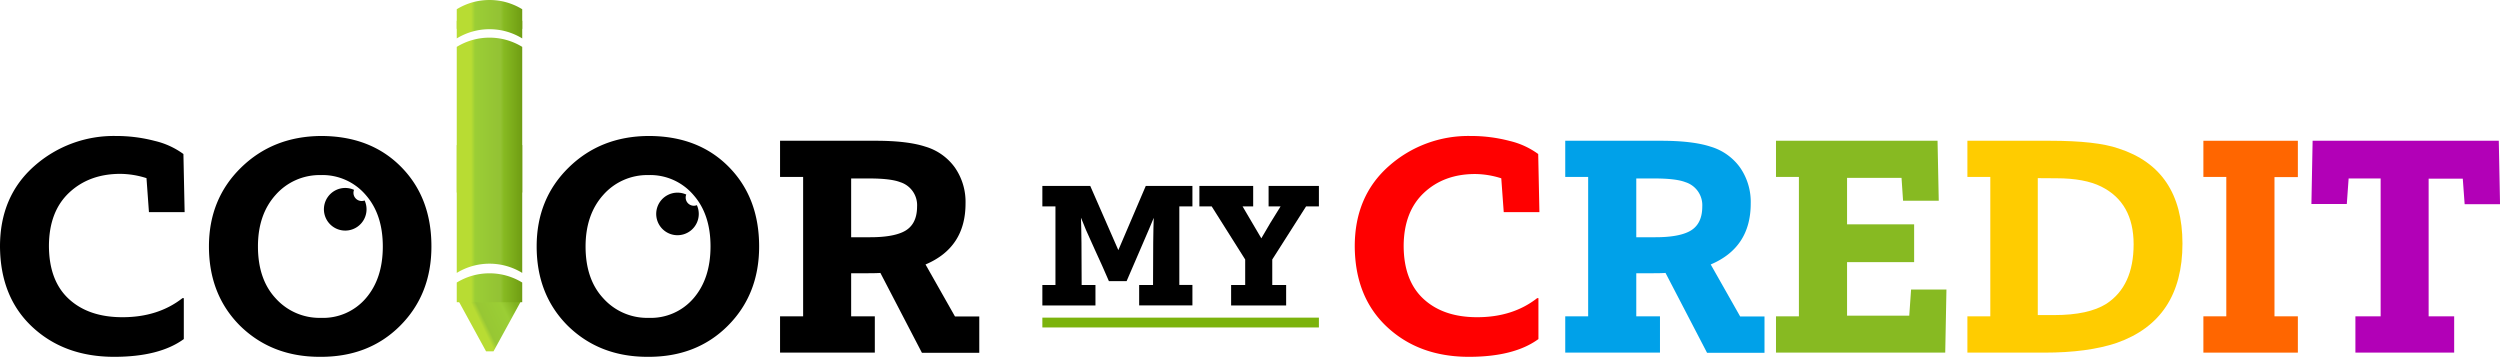 <svg xmlns="http://www.w3.org/2000/svg" xmlns:xlink="http://www.w3.org/1999/xlink" viewBox="0 0 763.7 109.04"><defs><style>.cls-1{fill:#7bb30c;}.cls-2{fill:red;}.cls-3{fill:#00a1e9;}.cls-4{fill:#87ba22;}.cls-5{fill:#fc0;}.cls-6{fill:#f60;}.cls-7{fill:#b200b7;}.cls-8{fill:none;}.cls-9{fill:url(#linear-gradient);}.cls-10{fill:url(#linear-gradient-2);}.cls-11{fill:url(#linear-gradient-3);}.cls-12{fill:url(#linear-gradient-4);}.cls-13{fill:url(#linear-gradient-5);}.cls-14{fill:url(#linear-gradient-6);}</style><linearGradient id="linear-gradient" x1="143.38" y1="35.16" x2="163.38" y2="35.16" gradientUnits="userSpaceOnUse"><stop offset="0.22" stop-color="#b8dc33"/><stop offset="0.28" stop-color="#9bce35"/><stop offset="0.67" stop-color="#93c234"/><stop offset="0.72" stop-color="#87ba22"/><stop offset="0.99" stop-color="#709e13"/></linearGradient><linearGradient id="linear-gradient-2" x1="143.38" y1="63.85" x2="163.38" y2="63.85" xlink:href="#linear-gradient"/><linearGradient id="linear-gradient-3" x1="143.38" y1="9.05" x2="163.38" y2="9.05" xlink:href="#linear-gradient"/><linearGradient id="linear-gradient-4" x1="143.38" y1="4.41" x2="163.38" y2="4.41" xlink:href="#linear-gradient"/><linearGradient id="linear-gradient-5" x1="144.02" y1="100.09" x2="159.77" y2="92.41" gradientUnits="userSpaceOnUse"><stop offset="0.18" stop-color="#b8dc33"/><stop offset="0.26" stop-color="#97c734"/><stop offset="0.65" stop-color="#9bce35"/><stop offset="0.87" stop-color="#80b21e"/></linearGradient><linearGradient id="linear-gradient-6" x1="143.38" y1="87.9" x2="163.38" y2="87.9" xlink:href="#linear-gradient"/></defs><g id="Layer_2" data-name="Layer 2"><g id="Layer_1-2" data-name="Layer 1"><path d="M114.34,61.4A2.49,2.49,0,0,1,112,58a6.51,6.51,0,1,0,3.24,3.24A2.6,2.6,0,0,1,114.34,61.4Z" transform="translate(-3.85)"/><path d="M215.81,62.85a2.5,2.5,0,0,1-2.5-2.5,2.32,2.32,0,0,1,.18-.92,6.5,6.5,0,1,0,3.82,5.92,6.44,6.44,0,0,0-.58-2.68A2.6,2.6,0,0,1,215.81,62.85Z" transform="translate(-3.85)"/><path d="M60,91.08v12.5Q52.55,109,38.73,109q-15.22,0-25-9.12T3.85,75.29Q3.85,60,14.29,50.76A36.56,36.56,0,0,1,39.2,41.54a46.28,46.28,0,0,1,11.94,1.51,24.14,24.14,0,0,1,8.74,4l.37,17.76H49.35L48.6,54.42a26.86,26.86,0,0,0-8-1.31q-9.49,0-15.61,5.73T18.8,75q0,10.71,6.06,16.31t16.41,5.59q10.89,0,18.33-5.83Z" transform="translate(-3.85)"/><path d="M135.64,75.29q0,14.67-9.59,24.25T101.52,109q-14.67,0-24.35-9.5Q67.68,90,67.68,75.29q0-14.48,9.78-24.06t24.44-9.69q15.12,0,24.44,9.4T135.64,75.29ZM101.8,53.48A17.92,17.92,0,0,0,88,59.59q-5.36,6-5.35,15.7,0,10.06,5.45,15.89A18,18,0,0,0,101.9,97.1a17.2,17.2,0,0,0,13.72-6q5.17-6,5.17-15.79t-5.17-15.7A17.38,17.38,0,0,0,101.8,53.48Z" transform="translate(-3.85)"/><path d="M235.75,75.29q0,14.67-9.59,24.25T201.63,109q-14.67,0-24.35-9.5-9.5-9.5-9.49-24.25,0-14.48,9.77-24.06T202,41.54q15.13,0,24.44,9.4T235.75,75.29ZM201.91,53.48a17.92,17.92,0,0,0-13.82,6.11q-5.35,6-5.36,15.7,0,10.06,5.46,15.89A18,18,0,0,0,202,97.1a17.21,17.21,0,0,0,13.73-6q5.16-6,5.17-15.79t-5.17-15.7A17.38,17.38,0,0,0,201.91,53.48Z" transform="translate(-3.85)"/><path d="M271.09,96.63v11.09H242.14V96.63h7.05V54.05h-7.05V43h29.24q9.67,0,15.13,1.79a17,17,0,0,1,9,6.34,18.35,18.35,0,0,1,3.29,11.05q0,13.44-12.22,18.61l9,15.89h7.42v11.09H285.48L272.79,83.37c-.63.07-2.14.1-4.52.1h-4.41V96.63Zm-7.23-42.11V72.47h5.82q6.58,0,10-1.6,4.32-2,4.32-7.8a7.36,7.36,0,0,0-5.17-7.43q-2.91-1.12-9.4-1.12Z" transform="translate(-3.85)"/><path d="M338.49,87.06v6.25H322.27V87.06h4v-24h-4V56.8H336.9l8.58,19.61,8.38-19.61h14.25v6.25h-4v24h4v6.25H351.84V87.06h4.24q0-15.63.22-20.51c-.08.21-.57,1.4-1.49,3.55L352,76.62l-4,9.27h-5.4q-2-4.67-4.14-9.27l-2.86-6.36-.69-1.7c-.39-1-.67-1.64-.85-2.06q.21,5.3.21,20.56Z" transform="translate(-3.85)"/><path d="M396.74,87.06v6.25H379.93V87.06h4.3V79.27L374,63.05h-3.76V56.8h16.43v6.25h-3.24l5.73,9.75q2.49-4.39,5.88-9.75h-3.66V56.8h15.37v6.25h-3.92L392.5,79.27v7.79Z" transform="translate(-3.85)"/><rect class="cls-1" x="318.42" y="97.03" width="84.48" height="3"/><path class="cls-2" d="M473.81,91.08v12.5Q466.39,109,452.57,109q-15.22,0-25-9.12t-9.87-24.63q0-15.32,10.44-24.53A36.54,36.54,0,0,1,453,41.54,46.39,46.39,0,0,1,465,43.05a24.22,24.22,0,0,1,8.74,4l.37,17.76h-10.9l-.75-10.34a26.86,26.86,0,0,0-8-1.31q-9.49,0-15.61,5.73T432.64,75q0,10.71,6.06,16.31t16.4,5.59q10.9,0,18.33-5.83Z" transform="translate(-3.85)"/><path class="cls-3" d="M510.94,96.63v11.09H482V96.63H489V54.05H482V43h29.23q9.69,0,15.14,1.79a17,17,0,0,1,9,6.34,18.42,18.42,0,0,1,3.29,11.05q0,13.44-12.22,18.61l9,15.89h7.43v11.09H525.32L512.63,83.37c-.62.07-2.13.1-4.51.1H503.7V96.63ZM503.7,54.52V72.47h5.83q6.59,0,10-1.6,4.34-2,4.33-7.8a7.37,7.37,0,0,0-5.17-7.43c-1.94-.75-5.08-1.12-9.4-1.12Z" transform="translate(-3.85)"/><path class="cls-4" d="M598.45,88.45l-.37,19.27h-51.7V96.63h7V54.05h-7V43h49.35l.37,18.33H585.2l-.47-7H568.09V68.52h20.49V80.08H568.09V96.44h19l.56-8Z" transform="translate(-3.85)"/><path class="cls-5" d="M628.35,107.72h-23.5V96.63h7V54.05h-7V43h25.28q14.1,0,20.87,2.35,19.54,6.3,19.55,29.05,0,23.31-20.11,30.36Q641.59,107.73,628.35,107.72Zm-2-53.3V96.25h5q10.53,0,16-3.48,8.28-5.44,8.28-18.14T645.74,57q-5.09-2.53-13.63-2.54Z" transform="translate(-3.85)"/><path class="cls-6" d="M705.8,96.63v11.09H676.94V96.63h7V54.05h-7V43H705.8v11.1h-7.14V96.63Z" transform="translate(-3.85)"/><path class="cls-7" d="M753.55,96.63v11.09H723.38V96.63h7.71V54.52h-9.78l-.56,7.8H709.94L710.31,43h56.87l.38,19.37H756.75l-.57-7.8H745.75V96.63Z" transform="translate(-3.85)"/><line class="cls-8" x1="146.55" y1="107.72" x2="153.55" y2="107.72"/></g><g id="Layer_2-2" data-name="Layer 2"><path class="cls-9" d="M163.38,58.82h-20V14.32a19.14,19.14,0,0,1,20,0Z" transform="translate(-3.85)"/><path class="cls-10" d="M163.38,83.37a19.14,19.14,0,0,0-20,0V44.32h20Z" transform="translate(-3.85)"/><path class="cls-11" d="M163.38,11.74a19.14,19.14,0,0,0-20,0V6.36h20Z" transform="translate(-3.85)"/><path class="cls-12" d="M163.38,8.82h-20v-6a19.14,19.14,0,0,1,20,0Z" transform="translate(-3.85)"/><polygon class="cls-13" points="150.76 107.32 159.37 91.59 139.88 91.59 148.48 107.32 150.76 107.32"/><path class="cls-14" d="M163.38,92.31h-20v-6a19.14,19.14,0,0,1,20,0Z" transform="translate(-3.85)"/></g></g></svg>